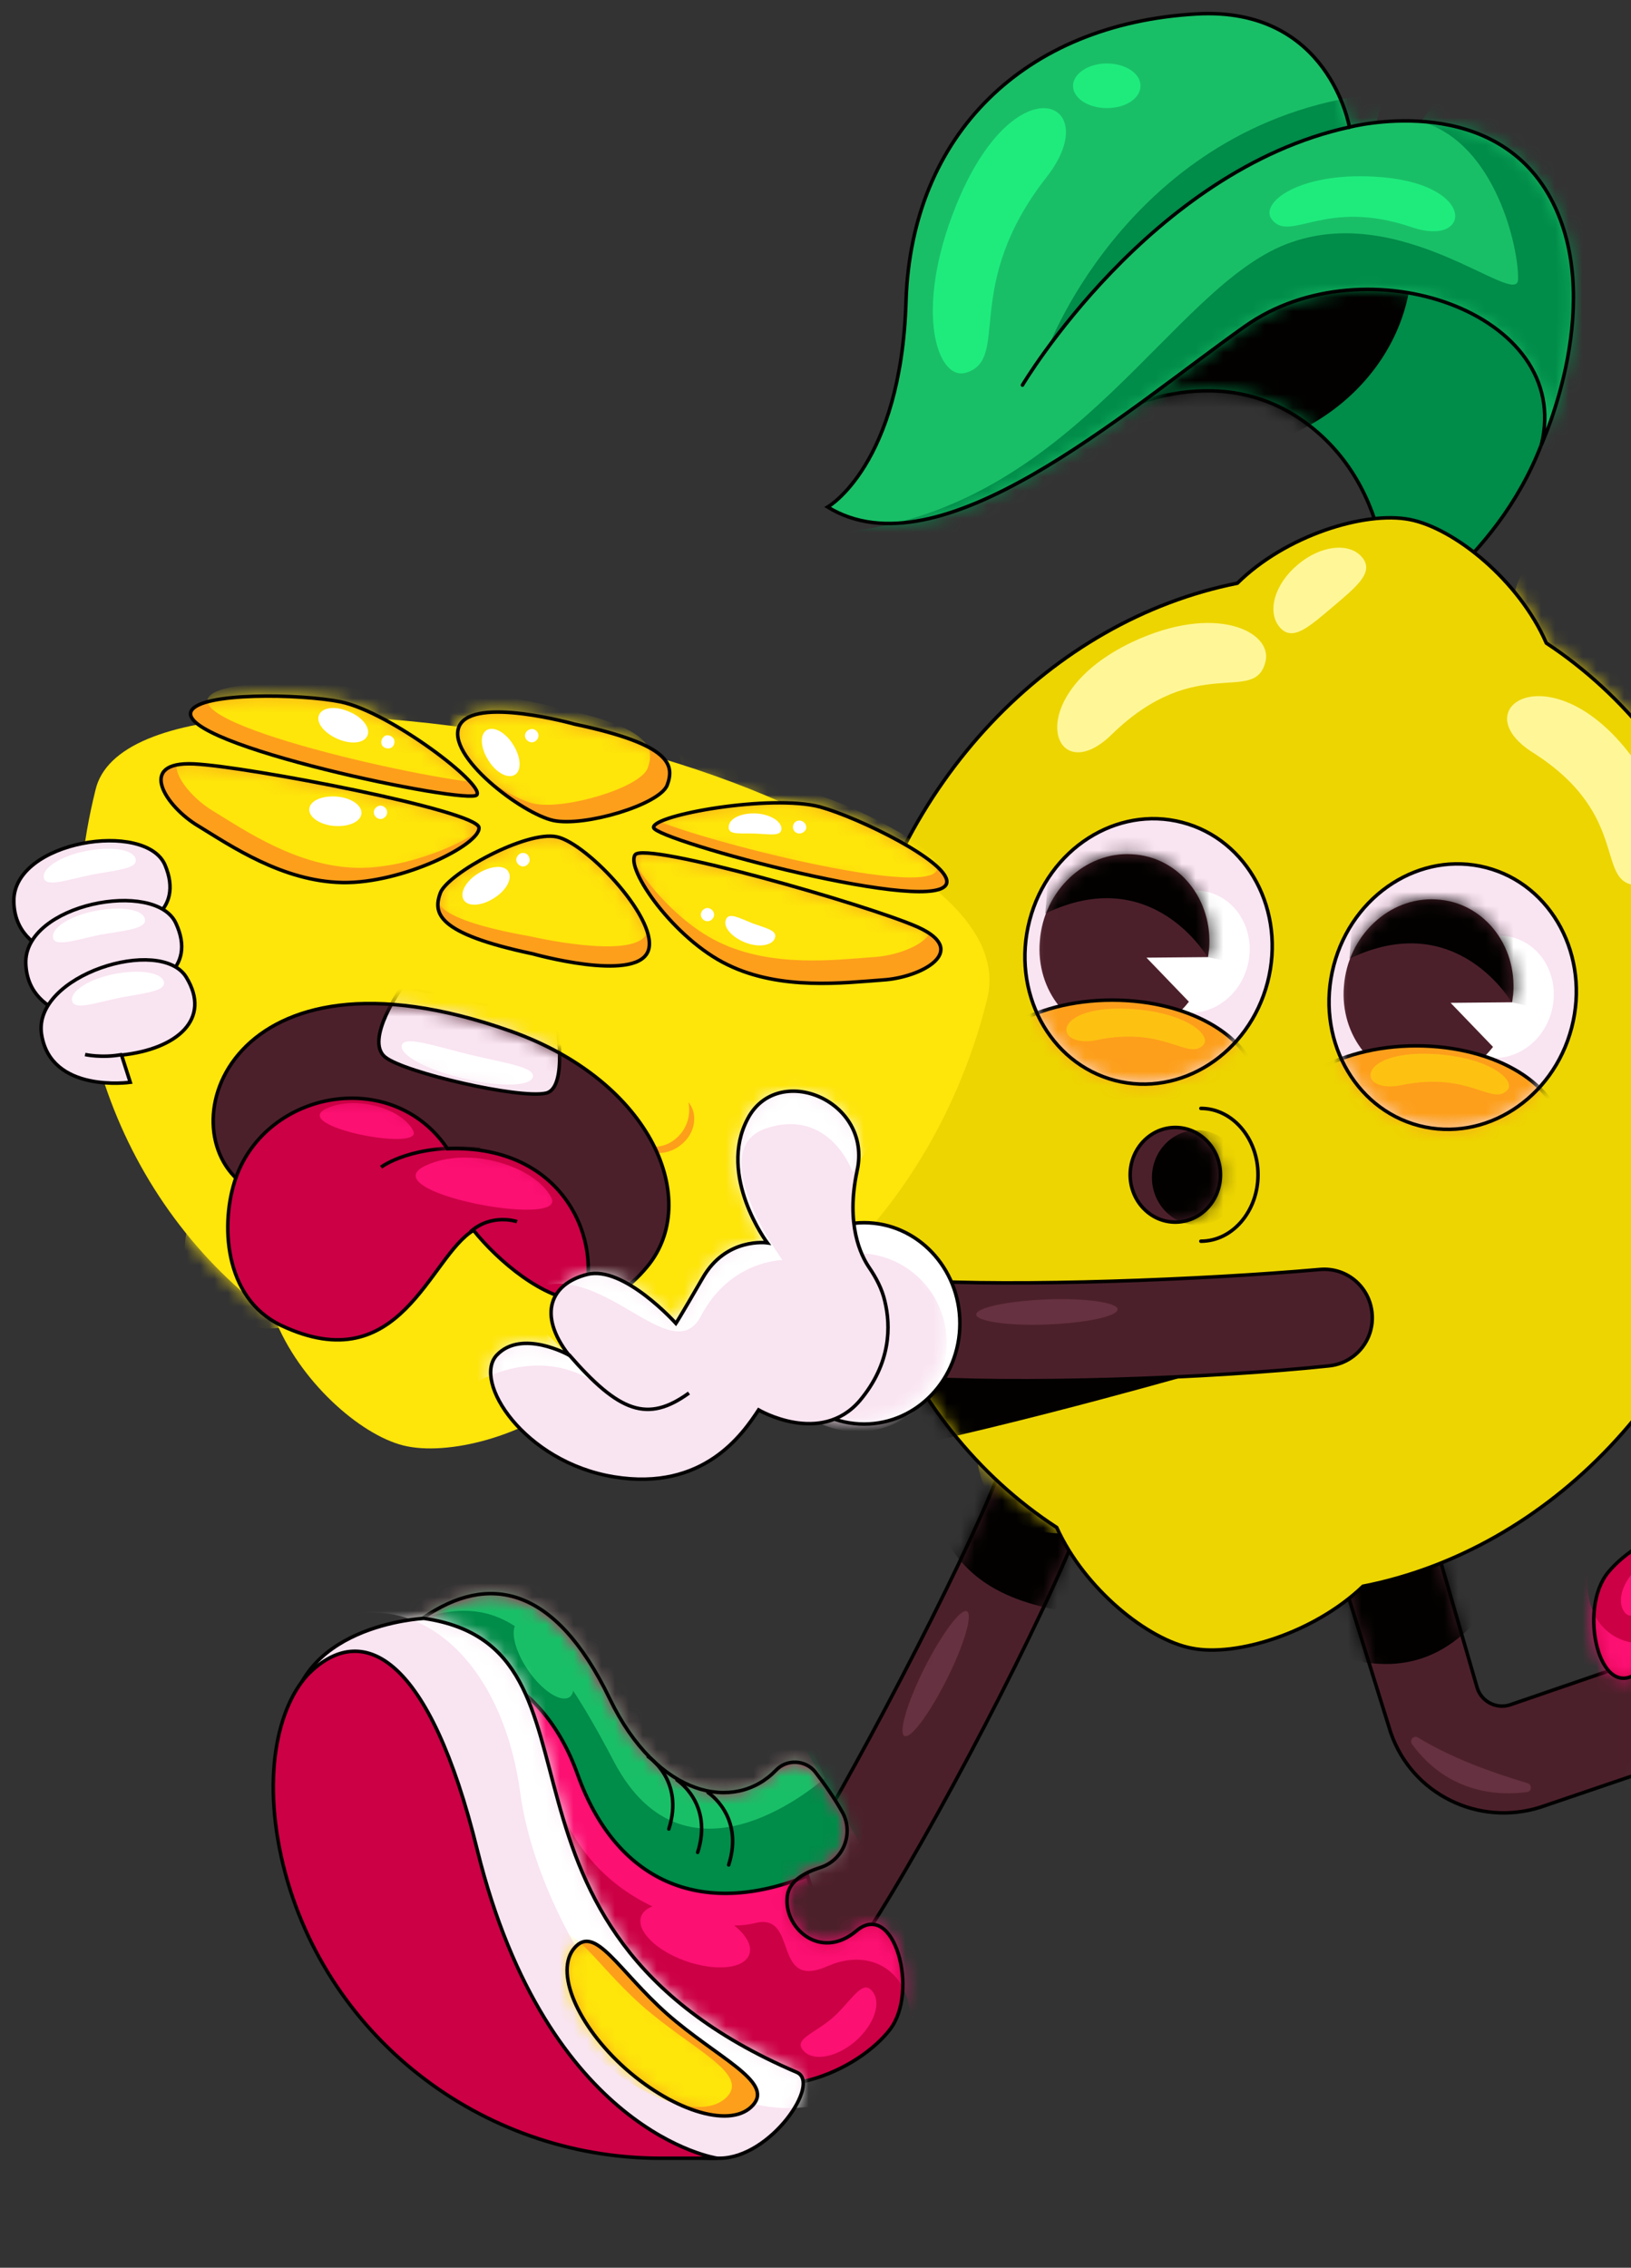 <?xml version="1.0" encoding="UTF-8"?> <svg xmlns="http://www.w3.org/2000/svg" width="118" height="164" viewBox="0 0 118 164" fill="none"><rect x="0" y="0" width="118" height="164" fill="#333333" stroke="none"/> <path d="M80.112 30.134C80.112 30.134 87.945 25.529 94.714 30.764C101.484 35.998 100.343 45.169 100.343 45.169C100.343 45.169 108.214 40.8 111.521 32.141C114.866 23.482 107.781 18.011 107.781 18.011L85.425 17.421L80.112 30.134Z" fill="#008C49"></path> <mask id="mask0_249_1167" style="mask-type:luminance" maskUnits="userSpaceOnUse" x="80" y="17" width="33" height="29"> <path d="M80.112 30.134C80.112 30.134 87.945 25.529 94.714 30.764C101.484 35.998 100.343 45.169 100.343 45.169C100.343 45.169 108.214 40.8 111.521 32.141C114.866 23.482 107.781 18.011 107.781 18.011L85.425 17.421L80.112 30.134Z" fill="white"></path> </mask> <g mask="url(#mask0_249_1167)"> <path d="M86.566 32.85C95.174 32.85 102.153 26.523 102.153 18.72C102.153 10.916 95.174 4.59 86.566 4.59C77.958 4.59 70.98 10.916 70.98 18.72C70.98 26.523 77.958 32.85 86.566 32.85Z" fill="#020100"></path> </g> <path d="M80.112 30.134C80.112 30.134 87.945 25.529 94.714 30.764C101.484 35.998 100.343 45.169 100.343 45.169C100.343 45.169 108.214 40.8 111.521 32.141C114.866 23.482 107.781 18.011 107.781 18.011L85.425 17.421L80.112 30.134Z" stroke="#020100" stroke-width="0.255" stroke-miterlimit="10" stroke-linecap="round"></path> <path d="M59.881 36.668C67.95 41.627 81.175 29.898 90.07 23.6C98.807 17.421 113.843 22.656 111.52 32.141C111.52 32.141 116.401 21.554 111.993 13.997C107.624 6.558 97.627 9.195 97.627 9.195C97.627 9.195 96.17 0.457 86.567 1.008C74.09 1.717 65.943 9.746 65.549 21.75C65.195 33.637 59.881 36.668 59.881 36.668Z" fill="#19BF67"></path> <mask id="mask1_249_1167" style="mask-type:luminance" maskUnits="userSpaceOnUse" x="59" y="0" width="55" height="38"> <path d="M59.881 36.668C67.95 41.627 81.175 29.898 90.07 23.6C98.807 17.421 113.843 22.656 111.52 32.141C111.52 32.141 116.401 21.554 111.993 13.997C107.624 6.558 97.627 9.195 97.627 9.195C97.627 9.195 96.17 0.457 86.567 1.008C74.09 1.717 65.943 9.746 65.549 21.75C65.195 33.637 59.881 36.668 59.881 36.668Z" fill="white"></path> </mask> <g mask="url(#mask1_249_1167)"> <path d="M102.822 8.801C108.253 10.336 109.906 18.09 109.828 20.216C109.749 22.341 101.365 14.43 93.061 17.657C84.756 20.885 78.025 36.077 62.046 38.36C46.066 40.643 52.048 47.57 52.048 47.57L123.839 46.822L120.887 2.78L104.829 5.928L102.822 8.801Z" fill="#008C49"></path> </g> <mask id="mask2_249_1167" style="mask-type:luminance" maskUnits="userSpaceOnUse" x="59" y="0" width="55" height="38"> <path d="M59.881 36.668C67.95 41.627 81.175 29.898 90.07 23.6C98.807 17.421 113.843 22.656 111.52 32.141C111.52 32.141 116.401 21.554 111.993 13.997C107.624 6.558 97.627 9.195 97.627 9.195C97.627 9.195 96.17 0.457 86.567 1.008C74.09 1.717 65.943 9.746 65.549 21.75C65.195 33.637 59.881 36.668 59.881 36.668Z" fill="white"></path> </mask> <g mask="url(#mask2_249_1167)"> <path d="M75.821 25.175C75.821 25.175 82.04 8.408 100.185 6.715L99.555 8.88C99.555 8.88 87.747 9.077 75.821 25.175Z" fill="#008C49"></path> </g> <path d="M59.881 36.668C67.95 41.627 81.175 29.898 90.07 23.6C98.807 17.421 113.843 22.656 111.52 32.141C111.52 32.141 116.401 21.554 111.993 13.997C107.624 6.558 97.627 9.195 97.627 9.195C97.627 9.195 96.17 0.457 86.567 1.008C74.09 1.717 65.943 9.746 65.549 21.75C65.195 33.637 59.881 36.668 59.881 36.668Z" stroke="#020100" stroke-width="0.255" stroke-miterlimit="10" stroke-linecap="round"></path> <path d="M97.627 9.195C83.182 12.344 73.972 27.851 73.972 27.851" stroke="#020100" stroke-width="0.255" stroke-miterlimit="10" stroke-linecap="round"></path> <path d="M69.17 14.863C66.061 22.538 67.832 27.615 69.918 26.946C73.146 25.923 69.525 20.688 75.743 12.777C79.994 7.306 73.421 4.354 69.17 14.863Z" fill="#1FEB7D"></path> <path d="M99.437 12.777C93.966 12.462 91.132 14.666 91.998 15.847C93.336 17.618 95.816 14.272 102.153 16.437C106.522 17.933 106.915 13.17 99.437 12.777Z" fill="#1FEB7D"></path> <path d="M77.633 6.204C77.633 7.109 78.735 7.817 80.073 7.817C81.45 7.817 82.513 7.109 82.513 6.204C82.513 5.298 81.411 4.59 80.073 4.59C78.735 4.59 77.633 5.338 77.633 6.204Z" fill="#1FEB7D"></path> <path d="M122.069 118.889L109.238 123.297C108.254 123.612 107.191 123.061 106.876 122.077L103.649 110.938L96.879 113.3L100.618 125.304C102.153 129.752 106.955 132.113 111.442 130.696L124.863 126.131C125.021 123.258 124.233 120.778 122.069 118.889Z" fill="#4C202B"></path> <mask id="mask3_249_1167" style="mask-type:luminance" maskUnits="userSpaceOnUse" x="96" y="110" width="29" height="22"> <path d="M122.069 118.889L109.238 123.297C108.254 123.612 107.191 123.061 106.876 122.077L103.649 110.938L96.879 113.3L100.618 125.304C102.153 129.752 106.955 132.113 111.442 130.696L124.863 126.131C125.021 123.258 124.233 120.778 122.069 118.889Z" fill="white"></path> </mask> <g mask="url(#mask3_249_1167)"> <path d="M109.474 112.946C106.482 119.558 102.035 121.408 96.957 119.794L89.912 106.451L102.428 99.603L109.474 112.946Z" fill="#020100"></path> </g> <path d="M122.069 118.889L109.238 123.297C108.254 123.612 107.191 123.061 106.876 122.077L103.649 110.938L96.879 113.3L100.618 125.304C102.153 129.752 106.955 132.113 111.442 130.696L124.863 126.131C125.021 123.258 124.233 120.778 122.069 118.889Z" stroke="#020100" stroke-width="0.255" stroke-miterlimit="10"></path> <path d="M110.497 129.594C108.569 129.87 104.83 129.791 102.153 126.131C101.956 125.855 102.271 125.462 102.586 125.659C105.066 127.154 107.781 128.138 110.537 128.965C110.851 129.083 110.812 129.555 110.497 129.594Z" fill="#663140"></path> <path d="M78.341 109.679C75.704 116.763 67.281 132.861 62.597 139.985C61.653 141.441 59.724 141.953 58.189 141.127C58.15 141.127 58.11 141.087 58.11 141.087C56.339 140.182 55.749 137.938 56.812 136.285C61.298 129.24 69.564 113.457 72.28 106.53L78.341 109.679Z" fill="#4C202B"></path> <mask id="mask4_249_1167" style="mask-type:luminance" maskUnits="userSpaceOnUse" x="56" y="106" width="23" height="36"> <path d="M78.341 109.679C75.704 116.763 67.281 132.861 62.597 139.985C61.653 141.441 59.724 141.953 58.189 141.127C58.15 141.127 58.11 141.087 58.11 141.087C56.339 140.182 55.749 137.938 56.812 136.285C61.298 129.24 69.564 113.457 72.28 106.53L78.341 109.679Z" fill="white"></path> </mask> <g mask="url(#mask4_249_1167)"> <path d="M69.957 116.527C70.39 116.763 69.76 118.928 68.501 121.447C67.241 123.927 65.903 125.776 65.431 125.54C64.998 125.304 65.628 123.139 66.887 120.62C68.147 118.141 69.524 116.291 69.957 116.527Z" fill="#663140"></path> </g> <mask id="mask5_249_1167" style="mask-type:luminance" maskUnits="userSpaceOnUse" x="56" y="106" width="23" height="36"> <path d="M78.341 109.679C75.704 116.763 67.281 132.861 62.597 139.985C61.653 141.441 59.724 141.953 58.189 141.127C58.15 141.127 58.11 141.087 58.11 141.087C56.339 140.182 55.749 137.938 56.812 136.285C61.298 129.24 69.564 113.457 72.28 106.53L78.341 109.679Z" fill="white"></path> </mask> <g mask="url(#mask5_249_1167)"> <path d="M77.829 116.645C72.87 115.976 68.973 114.165 67.596 109.167L78.813 91.573L89.046 99.052L77.829 116.645Z" fill="#020100"></path> </g> <path d="M78.341 109.679C75.704 116.763 67.281 132.861 62.597 139.985C61.653 141.441 59.724 141.953 58.189 141.127C58.15 141.127 58.11 141.087 58.11 141.087C56.339 140.182 55.749 137.938 56.812 136.285C61.298 129.24 69.564 113.457 72.28 106.53L78.341 109.679Z" stroke="#020100" stroke-width="0.255" stroke-miterlimit="10"></path> <path d="M61.968 139.631C64.683 137.348 66.533 144.039 64.369 146.794C62.204 149.589 55.788 153.013 49.885 148.88C43.981 144.747 36.502 135.144 35.44 131.405C30.284 128.689 25.875 120.227 30.677 116.96C35.243 113.851 40.084 114.52 44.099 122.824C47.562 130.027 53.191 131.09 56.143 128.02C56.93 127.193 58.268 127.272 58.977 128.138C59.646 129.004 60.393 130.066 60.984 131.129C61.771 132.664 60.984 134.553 59.331 135.065C58.229 135.419 57.127 136.01 56.969 137.072C56.615 139.355 59.331 141.874 61.968 139.631Z" fill="#CC0045"></path> <mask id="mask6_249_1167" style="mask-type:luminance" maskUnits="userSpaceOnUse" x="28" y="115" width="38" height="36"> <path d="M61.968 139.631C64.683 137.348 66.533 144.039 64.369 146.794C62.204 149.589 55.788 153.013 49.885 148.88C43.981 144.747 36.502 135.144 35.44 131.405C30.284 128.689 25.875 120.227 30.677 116.96C35.243 113.851 40.084 114.52 44.099 122.824C47.562 130.027 53.191 131.09 56.143 128.02C56.93 127.193 58.268 127.272 58.977 128.138C59.646 129.004 60.393 130.066 60.984 131.129C61.771 132.664 60.984 134.553 59.331 135.065C58.229 135.419 57.127 136.01 56.969 137.072C56.615 139.355 59.331 141.874 61.968 139.631Z" fill="white"></path> </mask> <g mask="url(#mask6_249_1167)"> <path d="M64.959 149.667C67.556 144.078 64.014 140.379 59.881 142.189C55.788 144 57.835 138.253 54.607 139.08C51.38 139.906 42.248 138.017 40.044 129.122C37.84 120.227 28.433 123.376 28.433 123.376L26.741 113.693L46.184 105.664L69.288 145.495L64.959 149.667Z" fill="#FC1072"></path> </g> <mask id="mask7_249_1167" style="mask-type:luminance" maskUnits="userSpaceOnUse" x="28" y="115" width="38" height="36"> <path d="M61.968 139.631C64.683 137.348 66.533 144.039 64.369 146.794C62.204 149.589 55.788 153.013 49.885 148.88C43.981 144.747 36.502 135.144 35.44 131.405C30.284 128.689 25.875 120.227 30.677 116.96C35.243 113.851 40.084 114.52 44.099 122.824C47.562 130.027 53.191 131.09 56.143 128.02C56.93 127.193 58.268 127.272 58.977 128.138C59.646 129.004 60.393 130.066 60.984 131.129C61.771 132.664 60.984 134.553 59.331 135.065C58.229 135.419 57.127 136.01 56.969 137.072C56.615 139.355 59.331 141.874 61.968 139.631Z" fill="white"></path> </mask> <g mask="url(#mask7_249_1167)"> <path d="M58.426 135.655C50.633 138.804 44.532 136.01 41.777 128.295C39.022 120.581 32.094 118.337 27.411 121.88C22.727 125.422 19.578 114.559 19.578 114.559L42.918 104.326L64.802 133.058L58.859 137.072L58.426 135.655Z" fill="#008C49"></path> <mask id="mask8_249_1167" style="mask-type:luminance" maskUnits="userSpaceOnUse" x="19" y="104" width="46" height="34"> <path d="M58.426 135.655C50.633 138.804 44.532 136.01 41.777 128.295C39.022 120.581 32.094 118.337 27.411 121.88C22.727 125.422 19.578 114.559 19.578 114.559L42.918 104.326L64.802 133.058L58.859 137.072L58.426 135.655Z" fill="white"></path> </mask> <g mask="url(#mask8_249_1167)"> <path d="M59.685 128.571C59.685 128.571 49.766 137.584 44.413 127.39C38.667 116.409 35.321 114.519 27.528 118.219C19.735 121.919 18.043 117.904 18.043 117.904L48.27 103.223L59.685 128.571Z" fill="#19BF67"></path> </g> <mask id="mask9_249_1167" style="mask-type:luminance" maskUnits="userSpaceOnUse" x="19" y="104" width="46" height="34"> <path d="M58.426 135.655C50.633 138.804 44.532 136.01 41.777 128.295C39.022 120.581 32.094 118.337 27.411 121.88C22.727 125.422 19.578 114.559 19.578 114.559L42.918 104.326L64.802 133.058L58.859 137.072L58.426 135.655Z" fill="white"></path> </mask> <g mask="url(#mask9_249_1167)"> <path d="M37.487 117.275C36.857 117.708 37.172 119.282 38.195 120.778C39.218 122.273 40.557 123.139 41.186 122.746C41.816 122.313 41.501 120.738 40.478 119.243C39.455 117.708 38.116 116.842 37.487 117.275Z" fill="#19BF67"></path> </g> <path d="M58.426 135.655C50.633 138.804 44.532 136.01 41.777 128.295C39.022 120.581 32.094 118.337 27.411 121.88C22.727 125.422 19.578 114.559 19.578 114.559L42.918 104.326L64.802 133.058L58.859 137.072L58.426 135.655Z" stroke="#020100" stroke-width="0.255" stroke-miterlimit="10" stroke-linecap="round"></path> </g> <path d="M61.968 139.631C64.683 137.348 66.533 144.039 64.369 146.794C62.204 149.589 55.788 153.013 49.885 148.88C43.981 144.747 36.502 135.144 35.44 131.405C30.284 128.689 25.875 120.227 30.677 116.96C35.243 113.851 40.084 114.52 44.099 122.824C47.562 130.027 53.191 131.09 56.143 128.02C56.93 127.193 58.268 127.272 58.977 128.138C59.646 129.004 60.393 130.066 60.984 131.129C61.771 132.664 60.984 134.553 59.331 135.065C58.229 135.419 57.127 136.01 56.969 137.072C56.615 139.355 59.331 141.874 61.968 139.631Z" stroke="#020100" stroke-width="0.255" stroke-miterlimit="10"></path> <path d="M52.089 156.083C55.789 156.043 59.449 150.612 57.638 149.864C33.039 139.355 45.24 119.203 30.677 117.039C30.677 117.039 20.956 117.472 20.956 125.265C20.995 137.978 34.85 156.24 52.089 156.083Z" fill="#F9E4F1"></path> <mask id="mask10_249_1167" style="mask-type:luminance" maskUnits="userSpaceOnUse" x="20" y="117" width="39" height="40"> <path d="M52.089 156.083C55.789 156.043 59.449 150.612 57.638 149.864C33.039 139.355 45.24 119.203 30.677 117.039C30.677 117.039 20.956 117.472 20.956 125.265C20.995 137.978 34.85 156.24 52.089 156.083Z" fill="white"></path> </mask> <g mask="url(#mask10_249_1167)"> <path d="M24.655 117.039C30.204 115.149 36.305 119.912 37.643 129.673C38.981 139.434 47.955 153.249 57.913 152.422C67.871 151.596 72.909 142.937 72.909 142.937L60.039 118.18L27.016 109.993L24.655 117.354" fill="white"></path> </g> <path d="M52.089 156.083C55.789 156.043 59.449 150.612 57.638 149.864C33.039 139.355 45.24 119.203 30.677 117.039C30.677 117.039 20.956 117.472 20.956 125.265C20.995 137.978 34.85 156.24 52.089 156.083Z" stroke="#020100" stroke-width="0.255" stroke-miterlimit="10"></path> <path d="M46.381 138.608C46.027 139.631 47.483 141.087 49.648 141.835C51.813 142.583 53.86 142.386 54.214 141.323C54.568 140.3 53.112 138.844 50.947 138.096C48.782 137.348 46.736 137.584 46.381 138.608Z" fill="#FC1072"></path> <path d="M63.07 143.96C62.362 143.134 61.574 144.748 60.236 145.928C58.859 147.109 57.402 147.463 58.111 148.29C58.819 149.116 60.512 148.802 61.889 147.621C63.267 146.401 63.818 144.787 63.07 143.96Z" fill="#FC1072"></path> <path d="M54.49 152.226C55.986 150.533 51.853 148.801 48.271 145.653C44.729 142.504 43.076 139.158 41.58 140.851C40.084 142.543 41.737 146.479 45.28 149.628C48.861 152.777 52.994 153.958 54.49 152.226Z" fill="#FD9F1B"></path> <mask id="mask11_249_1167" style="mask-type:luminance" maskUnits="userSpaceOnUse" x="41" y="140" width="14" height="14"> <path d="M54.49 152.226C55.986 150.533 51.853 148.801 48.271 145.653C44.729 142.504 43.076 139.158 41.58 140.851C40.084 142.543 41.737 146.479 45.28 149.628C48.861 152.777 52.994 153.958 54.49 152.226Z" fill="white"></path> </mask> <g mask="url(#mask11_249_1167)"> <path d="M52.639 151.596C54.135 149.903 50.002 148.172 46.421 145.023C42.879 141.874 41.225 138.529 39.73 140.221C38.234 141.913 39.887 145.849 43.429 148.998C47.011 152.147 51.105 153.288 52.639 151.596Z" fill="#FEE50A"></path> </g> <path d="M54.49 152.226C55.986 150.533 51.853 148.801 48.271 145.653C44.729 142.504 43.076 139.158 41.58 140.851C40.084 142.543 41.737 146.479 45.28 149.628C48.861 152.777 52.994 153.958 54.49 152.226Z" stroke="#020100" stroke-width="0.255" stroke-miterlimit="10" stroke-linecap="round"></path> <path d="M51.222 129.633C51.222 129.633 53.859 131.326 52.718 134.868" stroke="#020100" stroke-width="0.255" stroke-miterlimit="10" stroke-linecap="round"></path> <path d="M48.979 128.728C48.979 128.728 51.616 130.421 50.475 133.963" stroke="#020100" stroke-width="0.255" stroke-miterlimit="10" stroke-linecap="round"></path> <path d="M46.894 127.036C46.894 127.036 49.531 128.728 48.389 132.271" stroke="#020100" stroke-width="0.255" stroke-miterlimit="10" stroke-linecap="round"></path> <path d="M51.892 156.083C51.892 156.083 39.612 154.312 34.534 133.806C31.071 119.715 26.308 117.393 22.569 120.817C20.523 122.667 18.83 127.43 20.365 134.357C23.238 147.109 34.731 156.083 47.798 156.083H51.892Z" fill="#CC0045"></path> <path d="M51.892 156.083C51.892 156.083 39.612 154.312 34.534 133.806C31.071 119.715 26.308 117.393 22.569 120.817C20.523 122.667 18.83 127.43 20.365 134.357C23.238 147.109 34.731 156.083 47.798 156.083H51.892V156.083Z" stroke="#020100" stroke-width="0.255" stroke-miterlimit="10"></path> <path d="M126.555 84.725C129.586 69.06 123.288 54.025 111.874 46.507C109.906 41.981 105.223 38.202 101.995 37.573C98.768 36.943 93.021 38.714 89.518 42.178C76.097 44.854 64.683 56.504 61.652 72.169C58.622 87.874 64.958 102.987 76.451 110.466C78.459 114.913 83.064 118.613 86.252 119.203C89.44 119.833 95.068 118.101 98.61 114.716C112.032 112.079 123.525 100.429 126.555 84.725Z" fill="#EDD501"></path> <mask id="mask12_249_1167" style="mask-type:luminance" maskUnits="userSpaceOnUse" x="60" y="37" width="68" height="83"> <path d="M126.555 84.725C129.586 69.06 123.288 54.025 111.874 46.507C109.906 41.981 105.223 38.202 101.995 37.573C98.768 36.943 93.021 38.714 89.518 42.178C76.097 44.854 64.683 56.504 61.652 72.169C58.622 87.874 64.958 102.987 76.451 110.466C78.459 114.913 83.064 118.613 86.252 119.203C89.44 119.833 95.068 118.101 98.61 114.716C112.032 112.079 123.525 100.429 126.555 84.725Z" fill="white"></path> </mask> <g mask="url(#mask12_249_1167)"> <path d="M121.753 41.823C120.651 38.714 117.07 37.14 113.764 38.321C110.457 39.501 108.647 42.965 109.749 46.074C110.142 47.255 110.93 48.2 111.874 48.869C111.717 48.908 111.559 48.947 111.402 49.026C108.096 50.207 106.285 53.67 107.387 56.78C107.82 58.039 108.686 59.023 109.749 59.692C109.355 59.771 108.922 59.85 108.529 60.007C105.223 61.188 103.412 64.652 104.514 67.761C104.986 69.139 105.97 70.201 107.191 70.87C103.924 72.051 102.153 75.515 103.215 78.585C103.491 79.372 103.924 80.08 104.514 80.631C103.57 80.553 102.586 80.631 101.602 80.986C98.295 82.166 96.485 85.63 97.587 88.739C97.626 88.858 97.666 88.976 97.705 89.054C96.997 89.054 96.288 89.172 95.54 89.448C92.667 90.471 90.935 93.148 91.211 95.863C89.794 95.234 88.062 95.155 86.448 95.745C83.969 96.611 82.316 98.815 82.119 101.138C80.544 99.17 77.711 98.343 75.034 99.248C71.728 100.429 69.918 103.893 71.02 107.002C72.122 110.111 75.703 111.686 79.01 110.505C80.544 109.954 81.765 108.931 82.513 107.671C82.552 108.183 82.63 108.694 82.827 109.167C83.929 112.276 87.511 113.85 90.817 112.67C92.47 112.079 93.73 110.977 94.438 109.6C95.855 110.19 97.587 110.308 99.201 109.718C102.507 108.537 104.317 105.073 103.215 101.964C103.019 101.413 102.743 100.901 102.389 100.429C103.924 101.295 105.892 101.492 107.742 100.862C111.048 99.681 112.858 96.218 111.756 93.108C111.638 92.754 111.481 92.439 111.284 92.124C112.229 92.203 113.213 92.124 114.157 91.77C117.345 90.629 119.156 87.401 118.29 84.371C120.927 82.914 122.226 79.884 121.242 77.129C121.124 76.814 121.006 76.538 120.848 76.263C123.17 74.728 124.272 71.894 123.367 69.296C122.934 68.076 122.147 67.092 121.124 66.423C123.839 65.006 125.217 61.897 124.233 59.063C123.525 57.016 123.918 54.733 121.793 54.379C121.95 53.474 119.667 53.434 119.313 52.529C118.92 51.348 117.503 49.656 117.66 49.617C121.045 48.396 122.855 44.933 121.753 41.823Z" fill="#EDD501"></path> </g> <mask id="mask13_249_1167" style="mask-type:luminance" maskUnits="userSpaceOnUse" x="60" y="37" width="68" height="83"> <path d="M126.555 84.725C129.586 69.06 123.288 54.025 111.874 46.507C109.906 41.981 105.223 38.202 101.995 37.573C98.768 36.943 93.021 38.714 89.518 42.178C76.097 44.854 64.683 56.504 61.652 72.169C58.622 87.874 64.958 102.987 76.451 110.466C78.459 114.913 83.064 118.613 86.252 119.203C89.44 119.833 95.068 118.101 98.61 114.716C112.032 112.079 123.525 100.429 126.555 84.725Z" fill="white"></path> </mask> <g mask="url(#mask13_249_1167)"> <path d="M85.661 99.563C85.661 99.563 68.107 104.562 59.409 105.782C50.75 107.002 57.48 97.989 57.48 97.989L85.661 99.563Z" fill="#020100"></path> </g> <mask id="mask14_249_1167" style="mask-type:luminance" maskUnits="userSpaceOnUse" x="60" y="37" width="68" height="83"> <path d="M126.555 84.725C129.586 69.06 123.288 54.025 111.874 46.507C109.906 41.981 105.223 38.202 101.995 37.573C98.768 36.943 93.021 38.714 89.518 42.178C76.097 44.854 64.683 56.504 61.652 72.169C58.622 87.874 64.958 102.987 76.451 110.466C78.459 114.913 83.064 118.613 86.252 119.203C89.44 119.833 95.068 118.101 98.61 114.716C112.032 112.079 123.525 100.429 126.555 84.725Z" fill="white"></path> </mask> <g mask="url(#mask14_249_1167)"> <path d="M117.739 54.3C121.872 59.496 120.809 63.983 118.605 64.022C115.26 64.061 118.172 59.023 110.891 54.418C105.853 51.23 112.071 47.176 117.739 54.3Z" fill="#FFF797"></path> </g> <path d="M126.555 84.725C129.586 69.06 123.288 54.025 111.874 46.507C109.906 41.981 105.223 38.202 101.995 37.573C98.768 36.943 93.021 38.714 89.518 42.178C76.097 44.854 64.683 56.504 61.652 72.169C58.622 87.874 64.958 102.987 76.451 110.466C78.459 114.913 83.064 118.613 86.252 119.203C89.44 119.833 95.068 118.101 98.61 114.716C112.032 112.079 123.525 100.429 126.555 84.725Z" stroke="#020100" stroke-width="0.255" stroke-miterlimit="10" stroke-linecap="round"></path> <path d="M81.922 46.429C87.944 43.595 92.038 45.681 91.565 47.806C90.817 51.073 86.606 47.098 80.427 53.12C76.176 57.292 73.696 50.325 81.922 46.429Z" fill="#FFF797"></path> <path d="M92.589 45.366C93.534 46.468 94.793 45.248 96.446 43.87C98.099 42.453 99.477 41.391 98.532 40.288C97.588 39.186 95.502 39.462 93.888 40.839C92.196 42.256 91.644 44.264 92.589 45.366Z" fill="#FFF797"></path> <path d="M102.547 98.147C103.334 98.973 104.712 98.895 105.656 97.95C106.601 97.045 106.719 95.667 105.971 94.841C105.971 94.841 106.443 96.376 105.263 97.517C104.043 98.698 102.547 98.147 102.547 98.147Z" fill="#EDD501"></path> <path d="M93.455 103.932C94.675 105.231 96.879 105.074 98.375 103.657C99.87 102.201 100.067 100.036 98.847 98.737C98.847 98.737 99.595 101.138 97.706 102.988C95.856 104.759 93.455 103.932 93.455 103.932Z" fill="#EDD501"></path> <path d="M84.992 109.325C86.213 110.623 88.417 110.466 89.912 109.049C91.408 107.593 91.605 105.428 90.385 104.129C90.385 104.129 91.132 106.53 89.243 108.38C87.354 110.19 84.992 109.325 84.992 109.325Z" fill="#EDD501"></path> <path d="M108.135 88.228C108.923 89.055 110.3 88.976 111.245 88.031C112.189 87.126 112.308 85.749 111.56 84.922C111.56 84.922 112.032 86.457 110.851 87.598C109.631 88.779 108.135 88.228 108.135 88.228Z" fill="#EDD501"></path> <path d="M112.347 80.907C113.961 81.655 115.968 80.711 116.834 78.821C117.7 76.932 117.07 74.807 115.457 74.059C115.457 74.059 117.071 76.027 115.968 78.428C114.906 80.829 112.347 80.907 112.347 80.907Z" fill="#EDD501"></path> <path d="M111.048 100.075C111.836 100.901 113.213 100.823 114.158 99.878C115.102 98.973 115.22 97.595 114.473 96.769C114.473 96.769 114.945 98.304 113.764 99.445C112.544 100.626 111.048 100.075 111.048 100.075Z" fill="#EDD501"></path> <path d="M91.605 114.874C92.392 115.7 93.77 115.622 94.715 114.677C95.659 113.772 95.777 112.394 95.029 111.568C95.029 111.568 95.502 113.103 94.321 114.244C93.101 115.425 91.605 114.874 91.605 114.874Z" fill="#EDD501"></path> <path d="M116.756 92.085C117.543 92.912 118.921 92.833 119.865 91.888C120.81 90.983 120.928 89.606 120.18 88.779C120.18 88.779 120.653 90.314 119.472 91.455C118.291 92.636 116.756 92.085 116.756 92.085Z" fill="#EDD501"></path> <path d="M104.555 106.766C105.814 108.065 108.058 107.947 109.593 106.49C111.128 105.034 111.324 102.791 110.065 101.453C110.065 101.453 110.852 103.893 108.924 105.782C106.956 107.671 104.555 106.766 104.555 106.766Z" fill="#EDD501"></path> <path d="M91.704 71.053C93.049 65.9 90.286 60.716 85.532 59.475C80.779 58.234 75.835 61.406 74.49 66.559C73.144 71.712 75.907 76.895 80.661 78.136C85.414 79.377 90.358 76.206 91.704 71.053Z" fill="#F9E4F1"></path> <mask id="mask15_249_1167" style="mask-type:luminance" maskUnits="userSpaceOnUse" x="76" y="62" width="19" height="19"> <path d="M89.821 64.147C85.174 61.543 79.461 62.907 77.059 67.193C74.658 71.479 76.478 77.064 81.124 79.668C85.77 82.271 91.484 80.907 93.885 76.621C96.287 72.335 94.467 66.75 89.821 64.147Z" fill="white"></path> </mask> <g mask="url(#mask15_249_1167)"> <path d="M90.257 69.855C90.878 67.478 89.608 65.089 87.42 64.518C85.233 63.947 82.956 65.41 82.336 67.787C81.715 70.164 82.986 72.554 85.173 73.125C87.361 73.696 89.637 72.232 90.257 69.855Z" fill="white"></path> </g> <mask id="mask16_249_1167" style="mask-type:luminance" maskUnits="userSpaceOnUse" x="74" y="59" width="19" height="20"> <path d="M91.704 71.053C93.049 65.9 90.286 60.716 85.532 59.475C80.779 58.234 75.835 61.406 74.49 66.559C73.144 71.712 75.907 76.895 80.661 78.136C85.414 79.377 90.358 76.206 91.704 71.053Z" fill="white"></path> </mask> <g mask="url(#mask16_249_1167)"> <path d="M82.945 69.257L87.393 69.218C87.432 69.06 87.432 68.863 87.471 68.666C87.786 65.046 85.267 61.936 81.882 61.779C78.498 61.582 75.506 64.416 75.231 68.037C74.916 71.658 77.435 74.767 80.82 74.925C82.866 75.043 84.756 74.059 86.015 72.445L82.945 69.257Z" fill="#4C202B"></path> <mask id="mask17_249_1167" style="mask-type:luminance" maskUnits="userSpaceOnUse" x="75" y="61" width="13" height="14"> <path d="M82.945 69.257L87.393 69.218C87.432 69.06 87.432 68.863 87.471 68.666C87.786 65.046 85.267 61.936 81.882 61.779C78.498 61.582 75.506 64.416 75.231 68.037C74.916 71.658 77.435 74.767 80.82 74.925C82.866 75.043 84.756 74.059 86.015 72.445L82.945 69.257Z" fill="white"></path> </mask> <g mask="url(#mask17_249_1167)"> <path d="M87.353 69.218C87.353 69.218 83.378 62.33 75.624 66.069L76.097 60.205L89.439 60.913L88.652 69.493L87.353 69.218Z" fill="#020100"></path> </g> </g> <mask id="mask18_249_1167" style="mask-type:luminance" maskUnits="userSpaceOnUse" x="74" y="59" width="19" height="20"> <path d="M91.704 71.053C93.049 65.9 90.286 60.716 85.532 59.475C80.779 58.234 75.835 61.406 74.49 66.559C73.144 71.712 75.907 76.895 80.661 78.136C85.414 79.377 90.358 76.206 91.704 71.053Z" fill="white"></path> </mask> <g mask="url(#mask18_249_1167)"> <path d="M80.466 85.315C86.27 85.315 90.975 82.408 90.975 78.821C90.975 75.234 86.27 72.327 80.466 72.327C74.662 72.327 69.957 75.234 69.957 78.821C69.957 82.408 74.662 85.315 80.466 85.315Z" fill="#FD9F1B" stroke="#020100" stroke-width="0.255" stroke-miterlimit="10" stroke-linecap="round"></path> </g> <mask id="mask19_249_1167" style="mask-type:luminance" maskUnits="userSpaceOnUse" x="74" y="59" width="19" height="20"> <path d="M91.704 71.053C93.049 65.9 90.286 60.716 85.532 59.475C80.779 58.234 75.835 61.406 74.49 66.559C73.144 71.712 75.907 76.895 80.661 78.136C85.414 79.377 90.358 76.206 91.704 71.053Z" fill="white"></path> </mask> <g mask="url(#mask19_249_1167)"> <path opacity="0.5" d="M81.647 72.957C85.74 73.154 87.748 74.885 87.039 75.594C85.937 76.696 84.245 74.216 79.443 75.2C76.137 75.909 76.019 72.681 81.647 72.957Z" fill="#FEE50A"></path> </g> <path d="M91.704 71.053C93.049 65.9 90.286 60.716 85.532 59.475C80.779 58.234 75.835 61.406 74.49 66.559C73.144 71.712 75.907 76.895 80.661 78.136C85.414 79.377 90.358 76.206 91.704 71.053Z" stroke="#020100" stroke-width="0.255" stroke-miterlimit="10"></path> <path d="M113.706 74.323C115.051 69.169 112.288 63.986 107.534 62.745C102.781 61.504 97.837 64.676 96.492 69.829C95.147 74.982 97.909 80.165 102.663 81.406C107.416 82.647 112.36 79.476 113.706 74.323Z" fill="#F9E4F1"></path> <mask id="mask20_249_1167" style="mask-type:luminance" maskUnits="userSpaceOnUse" x="98" y="66" width="19" height="19"> <path d="M111.826 67.417C107.179 64.814 101.466 66.178 99.064 70.464C96.663 74.75 98.483 80.335 103.129 82.938C107.775 85.542 113.489 84.178 115.89 79.892C118.292 75.606 116.472 70.021 111.826 67.417Z" fill="white"></path> </mask> <g mask="url(#mask20_249_1167)"> <path d="M112.259 73.125C112.879 70.748 111.609 68.359 109.422 67.787C107.234 67.216 104.958 68.68 104.338 71.057C103.717 73.434 104.987 75.823 107.175 76.394C109.362 76.966 111.639 75.502 112.259 73.125Z" fill="white"></path> </g> <mask id="mask21_249_1167" style="mask-type:luminance" maskUnits="userSpaceOnUse" x="96" y="62" width="19" height="20"> <path d="M113.706 74.323C115.051 69.169 112.288 63.986 107.535 62.745C102.781 61.504 97.837 64.676 96.492 69.829C95.147 74.982 97.91 80.165 102.663 81.406C107.417 82.647 112.361 79.476 113.706 74.323Z" fill="white"></path> </mask> <g mask="url(#mask21_249_1167)"> <path d="M104.948 72.524L109.395 72.484C109.435 72.327 109.435 72.13 109.474 71.933C109.789 68.312 107.27 65.203 103.885 65.045C100.5 64.849 97.509 67.683 97.233 71.303C96.918 74.924 99.438 78.034 102.822 78.191C104.869 78.309 106.758 77.326 108.018 75.712L104.948 72.524Z" fill="#4C202B"></path> <mask id="mask22_249_1167" style="mask-type:luminance" maskUnits="userSpaceOnUse" x="97" y="65" width="13" height="14"> <path d="M104.948 72.524L109.395 72.484C109.435 72.327 109.435 72.13 109.474 71.933C109.789 68.312 107.27 65.203 103.885 65.045C100.5 64.849 97.509 67.683 97.233 71.303C96.918 74.924 99.438 78.034 102.822 78.191C104.869 78.309 106.758 77.326 108.018 75.712L104.948 72.524Z" fill="white"></path> </mask> <g mask="url(#mask22_249_1167)"> <path d="M109.356 72.484C109.356 72.484 105.381 65.597 97.627 69.336L98.1 63.471L111.442 64.18L110.655 72.76L109.356 72.484Z" fill="#020100"></path> </g> </g> <mask id="mask23_249_1167" style="mask-type:luminance" maskUnits="userSpaceOnUse" x="96" y="62" width="19" height="20"> <path d="M113.706 74.323C115.051 69.169 112.288 63.986 107.535 62.745C102.781 61.504 97.837 64.676 96.492 69.829C95.147 74.982 97.91 80.165 102.663 81.406C107.417 82.647 112.361 79.476 113.706 74.323Z" fill="white"></path> </mask> <g mask="url(#mask23_249_1167)"> <path d="M102.468 88.621C108.271 88.621 112.976 85.714 112.976 82.127C112.976 78.541 108.271 75.633 102.468 75.633C96.664 75.633 91.959 78.541 91.959 82.127C91.959 85.714 96.664 88.621 102.468 88.621Z" fill="#FD9F1B" stroke="#020100" stroke-width="0.255" stroke-miterlimit="10" stroke-linecap="round"></path> </g> <mask id="mask24_249_1167" style="mask-type:luminance" maskUnits="userSpaceOnUse" x="96" y="62" width="19" height="20"> <path d="M113.706 74.323C115.051 69.169 112.288 63.986 107.535 62.745C102.781 61.504 97.837 64.676 96.492 69.829C95.147 74.982 97.91 80.165 102.663 81.406C107.417 82.647 112.361 79.476 113.706 74.323Z" fill="white"></path> </mask> <g mask="url(#mask24_249_1167)"> <path opacity="0.5" d="M103.648 76.223C107.742 76.42 109.749 78.152 109.041 78.86C107.938 79.962 106.246 77.483 101.444 78.467C98.138 79.175 98.02 75.948 103.648 76.223Z" fill="#FEE50A"></path> </g> <path d="M113.706 74.323C115.051 69.169 112.288 63.986 107.534 62.745C102.781 61.504 97.837 64.676 96.492 69.829C95.147 74.982 97.909 80.165 102.663 81.406C107.416 82.647 112.36 79.476 113.706 74.323Z" stroke="#020100" stroke-width="0.255" stroke-miterlimit="10"></path> <path d="M85.032 88.385C86.837 88.385 88.299 86.852 88.299 84.961C88.299 83.07 86.837 81.537 85.032 81.537C83.228 81.537 81.766 83.07 81.766 84.961C81.766 86.852 83.228 88.385 85.032 88.385Z" fill="#4C202B"></path> <mask id="mask25_249_1167" style="mask-type:luminance" maskUnits="userSpaceOnUse" x="81" y="81" width="8" height="8"> <path d="M85.032 88.385C86.837 88.385 88.299 86.852 88.299 84.961C88.299 83.07 86.837 81.537 85.032 81.537C83.228 81.537 81.766 83.07 81.766 84.961C81.766 86.852 83.228 88.385 85.032 88.385Z" fill="white"></path> </mask> <g mask="url(#mask25_249_1167)"> <path d="M86.607 88.582C88.411 88.582 89.874 87.049 89.874 85.158C89.874 83.267 88.411 81.734 86.607 81.734C84.803 81.734 83.34 83.267 83.34 85.158C83.34 87.049 84.803 88.582 86.607 88.582Z" fill="#020100"></path> </g> <path d="M85.032 88.385C86.837 88.385 88.299 86.852 88.299 84.961C88.299 83.07 86.837 81.537 85.032 81.537C83.228 81.537 81.766 83.07 81.766 84.961C81.766 86.852 83.228 88.385 85.032 88.385Z" stroke="#020100" stroke-width="0.255" stroke-miterlimit="10"></path> <path d="M86.882 89.763C89.165 89.763 91.015 87.598 91.015 84.961C91.015 82.324 89.165 80.159 86.882 80.159" stroke="#020100" stroke-width="0.255" stroke-miterlimit="10" stroke-linecap="round"></path> <path d="M96.17 98.776C87.629 99.681 73.263 100.193 65.667 99.603C63.896 99.445 62.558 97.989 62.518 96.218C62.518 96.178 62.518 96.139 62.518 96.1C62.479 94.092 64.171 92.479 66.179 92.597C73.46 93.069 87 92.557 95.462 91.81C97.508 91.613 99.24 93.187 99.28 95.234C99.319 97.044 97.981 98.579 96.17 98.776Z" fill="#4C202B"></path> <mask id="mask26_249_1167" style="mask-type:luminance" maskUnits="userSpaceOnUse" x="62" y="91" width="38" height="9"> <path d="M96.17 98.776C87.629 99.681 73.263 100.193 65.667 99.603C63.896 99.445 62.558 97.989 62.518 96.218C62.518 96.178 62.518 96.139 62.518 96.1C62.479 94.092 64.171 92.479 66.179 92.597C73.46 93.069 87 92.557 95.462 91.81C97.508 91.613 99.24 93.187 99.28 95.234C99.319 97.044 97.981 98.579 96.17 98.776Z" fill="white"></path> </mask> <g mask="url(#mask26_249_1167)"> <path d="M80.86 94.683C80.86 95.195 78.616 95.667 75.782 95.785C72.949 95.903 70.666 95.549 70.626 95.076C70.626 94.565 72.87 94.093 75.704 93.974C78.538 93.856 80.86 94.211 80.86 94.683Z" fill="#663140"></path> </g> <path d="M96.17 98.776C87.629 99.681 73.263 100.193 65.667 99.603C63.896 99.445 62.558 97.989 62.518 96.218C62.518 96.178 62.518 96.139 62.518 96.1C62.479 94.092 64.171 92.479 66.179 92.597C73.46 93.069 87 92.557 95.462 91.81C97.508 91.613 99.24 93.187 99.28 95.234C99.319 97.044 97.981 98.579 96.17 98.776Z" stroke="#020100" stroke-width="0.255" stroke-miterlimit="10"></path> <path d="M71.296 72.222C75.153 56.754 9.856 44.199 6.904 57.148C3.047 72.655 8.793 87.218 19.853 95.287C21.624 99.852 26.032 103.749 29.181 104.536C32.33 105.323 38.037 103.906 41.737 100.718C55.355 98.79 67.438 87.769 71.296 72.222Z" fill="#FEE50A"></path> <mask id="mask27_249_1167" style="mask-type:luminance" maskUnits="userSpaceOnUse" x="5" y="51" width="67" height="54"> <path d="M71.296 72.222C75.153 56.754 9.856 44.199 6.904 57.148C3.047 72.655 8.793 87.218 19.853 95.287C21.624 99.852 26.032 103.749 29.181 104.536C32.33 105.323 38.037 103.906 41.737 100.718C55.355 98.79 67.438 87.769 71.296 72.222Z" fill="white"></path> </mask> <g mask="url(#mask27_249_1167)"> <path d="M67.715 29.557C66.77 26.408 63.306 24.637 59.922 25.621C56.537 26.605 54.569 29.99 55.474 33.139C55.828 34.32 56.537 35.304 57.481 36.051C57.324 36.091 57.166 36.13 57.009 36.169C53.624 37.153 51.656 40.538 52.561 43.687C52.955 44.947 53.742 46.009 54.766 46.718C54.372 46.757 53.939 46.836 53.545 46.954C50.16 47.938 48.193 51.323 49.098 54.471C49.491 55.888 50.436 56.99 51.617 57.738C48.271 58.761 46.343 62.107 47.248 65.216C47.484 66.043 47.878 66.751 48.429 67.342C47.484 67.184 46.5 67.263 45.516 67.539C42.131 68.523 40.163 71.907 41.069 75.056C41.108 75.174 41.147 75.292 41.187 75.371C40.478 75.332 39.73 75.41 39.022 75.647C36.109 76.513 34.26 79.11 34.377 81.826C32.961 81.157 31.268 80.96 29.615 81.432C27.057 82.18 25.325 84.266 25.01 86.588C23.554 84.542 20.759 83.558 18.044 84.345C14.659 85.329 12.691 88.714 13.596 91.862C14.541 95.011 18.004 96.782 21.389 95.798C22.963 95.326 24.223 94.382 25.049 93.161C25.049 93.673 25.128 94.185 25.286 94.657C26.23 97.806 29.694 99.577 33.079 98.593C34.732 98.121 36.07 97.058 36.857 95.72C38.274 96.389 39.927 96.586 41.62 96.113C45.005 95.129 46.972 91.744 46.067 88.596C45.91 88.005 45.634 87.494 45.319 87.021C46.815 87.966 48.744 88.281 50.672 87.73C54.057 86.746 56.025 83.361 55.12 80.212C55.002 79.858 54.884 79.504 54.726 79.189C55.671 79.346 56.655 79.268 57.639 78.992C60.906 78.047 62.834 74.859 62.165 71.829C64.841 70.49 66.337 67.539 65.51 64.744C65.432 64.429 65.314 64.114 65.156 63.839C67.557 62.422 68.817 59.627 68.029 56.99C67.675 55.77 66.927 54.747 65.944 53.999C68.738 52.7 70.273 49.67 69.446 46.836C68.817 44.75 69.368 42.506 67.282 42.034C67.478 41.129 65.196 40.971 64.92 40.066C64.566 38.885 63.267 37.114 63.425 37.035C66.652 36.051 68.62 32.706 67.715 29.557Z" fill="#FEE50A"></path> </g> <mask id="mask28_249_1167" style="mask-type:luminance" maskUnits="userSpaceOnUse" x="22" y="33" width="56" height="66"> <path d="M53.965 34.327C39.626 27.361 13.869 88.664 25.931 94.224C40.309 101.197 55.745 98.579 65.921 89.421C70.754 88.63 75.476 85.12 76.896 82.202C78.316 79.283 78.107 73.406 75.751 69.129C76.673 55.405 68.382 41.308 53.965 34.327Z" fill="white"></path> </mask> <g mask="url(#mask28_249_1167)"> <path d="M67.936 68.533C69.025 63.364 56.684 56.386 40.369 52.946C24.055 49.507 9.947 50.908 8.857 56.077C7.767 61.246 20.109 68.224 36.423 71.663C52.737 75.103 66.846 73.701 67.936 68.533Z" fill="#FEE50A"></path> <path d="M71.296 72.222C75.153 56.754 9.856 44.199 6.904 57.148C3.047 72.655 8.793 87.218 19.853 95.287C21.624 99.852 26.032 103.749 29.181 104.536C32.33 105.323 38.037 103.906 41.737 100.718C55.355 98.79 67.438 87.769 71.296 72.222Z" stroke="#FEE50A" stroke-width="0.255" stroke-miterlimit="10" stroke-linecap="round"></path> </g> <path d="M46.185 82.731C46.894 83.597 48.311 83.597 49.295 82.771C50.318 81.944 50.515 80.567 49.806 79.701C49.806 79.701 50.2 81.236 48.901 82.338C47.681 83.4 46.185 82.731 46.185 82.731Z" fill="#FD9F1B"></path> <path d="M36.463 86.471C37.604 87.848 39.808 87.848 41.422 86.549C42.996 85.211 43.39 83.046 42.248 81.669C42.248 81.669 42.839 84.109 40.831 85.801C38.785 87.494 36.463 86.471 36.463 86.471Z" fill="#FD9F1B"></path> <path d="M54.529 85.25C55.237 86.116 56.654 86.116 57.638 85.29C58.661 84.463 58.858 83.085 58.15 82.22C58.15 82.22 58.543 83.755 57.244 84.857C55.985 85.919 54.529 85.25 54.529 85.25Z" fill="#FEE50A"></path> <path d="M34.337 100.403C35.046 101.269 36.463 101.269 37.447 100.443C38.47 99.616 38.667 98.239 37.958 97.373C37.958 97.373 38.352 98.908 37.053 100.01C35.793 101.033 34.337 100.403 34.337 100.403Z" fill="#FEE50A"></path> <path d="M60.708 81.629C61.416 82.495 62.833 82.495 63.817 81.668C64.841 80.842 65.037 79.464 64.329 78.599C64.329 78.599 64.722 80.133 63.423 81.236C62.164 82.298 60.708 81.629 60.708 81.629Z" fill="#FEE50A"></path> <path d="M47.562 91.508C48.743 92.886 50.986 92.925 52.6 91.587C54.214 90.249 54.607 88.005 53.426 86.628C53.426 86.628 54.017 89.147 51.97 90.839C49.924 92.532 47.562 91.508 47.562 91.508Z" fill="#FEE50A"></path> <path d="M38.55 68.981C31.465 67.486 31.347 65.99 31.859 64.573C32.41 63.156 38.078 60.047 40.282 60.519C42.525 60.992 47.878 66.738 46.855 68.863C45.831 71.028 38.55 68.981 38.55 68.981Z" fill="#FD9F1B"></path> <mask id="mask29_249_1167" style="mask-type:luminance" maskUnits="userSpaceOnUse" x="31" y="60" width="16" height="10"> <path d="M38.55 68.981C31.465 67.486 31.347 65.99 31.859 64.573C32.41 63.156 38.078 60.047 40.282 60.519C42.525 60.992 47.878 66.738 46.855 68.863C45.831 71.028 38.55 68.981 38.55 68.981Z" fill="white"></path> </mask> <g mask="url(#mask29_249_1167)"> <path d="M38.392 67.722C31.308 66.462 31.19 65.163 31.741 63.943C32.292 62.723 37.96 59.968 40.203 60.401C42.447 60.794 47.76 65.714 46.737 67.603C45.674 69.414 38.392 67.722 38.392 67.722Z" fill="#FEE50A"></path> </g> <path d="M38.55 68.981C31.465 67.486 31.347 65.99 31.859 64.573C32.41 63.156 38.078 60.047 40.282 60.519C42.525 60.992 47.878 66.738 46.855 68.863C45.831 71.028 38.55 68.981 38.55 68.981Z" stroke="#020100" stroke-width="0.255" stroke-miterlimit="10" stroke-linecap="round"></path> <path d="M41.58 52.372C48.664 53.867 48.782 55.363 48.271 56.78C47.72 58.197 42.288 59.811 40.044 59.338C37.801 58.866 32.212 54.655 33.235 52.49C34.298 50.325 41.58 52.372 41.58 52.372Z" fill="#FD9F1B"></path> <mask id="mask30_249_1167" style="mask-type:luminance" maskUnits="userSpaceOnUse" x="33" y="51" width="16" height="9"> <path d="M41.58 52.372C48.664 53.867 48.782 55.363 48.271 56.78C47.72 58.197 42.288 59.811 40.044 59.338C37.801 58.866 32.212 54.655 33.235 52.49C34.298 50.325 41.58 52.372 41.58 52.372Z" fill="white"></path> </mask> <g mask="url(#mask30_249_1167)"> <path d="M40.163 51.152C47.248 52.647 47.366 54.143 46.854 55.56C46.303 56.977 40.871 58.59 38.628 58.118C36.385 57.646 30.796 53.434 31.819 51.27C32.882 49.105 40.163 51.152 40.163 51.152Z" fill="#FEE50A"></path> </g> <path d="M41.58 52.372C48.664 53.867 48.782 55.363 48.271 56.78C47.72 58.197 42.288 59.811 40.044 59.338C37.801 58.866 32.212 54.655 33.235 52.49C34.298 50.325 41.58 52.372 41.58 52.372Z" stroke="#020100" stroke-width="0.255" stroke-miterlimit="10" stroke-linecap="round"></path> <path d="M14.028 55.245C9.817 55.048 12.021 58.355 14.343 59.732C16.666 61.149 20.444 63.747 24.773 63.825C29.103 63.904 34.771 61.07 34.653 59.85C34.535 58.63 18.004 55.442 14.028 55.245Z" fill="#FD9F1B"></path> <mask id="mask31_249_1167" style="mask-type:luminance" maskUnits="userSpaceOnUse" x="11" y="55" width="24" height="9"> <path d="M14.028 55.245C9.817 55.048 12.021 58.355 14.343 59.732C16.666 61.149 20.444 63.747 24.773 63.825C29.103 63.904 34.771 61.07 34.653 59.85C34.535 58.63 18.004 55.442 14.028 55.245Z" fill="white"></path> </mask> <g mask="url(#mask31_249_1167)"> <path d="M15.131 54.182C10.919 53.986 13.123 57.292 15.446 58.669C17.768 60.086 21.546 62.684 25.876 62.763C30.205 62.842 35.873 60.008 35.755 58.788C35.676 57.567 19.145 54.379 15.131 54.182Z" fill="#FEE50A"></path> </g> <path d="M14.028 55.245C9.817 55.048 12.021 58.355 14.343 59.732C16.666 61.149 20.444 63.747 24.773 63.825C29.103 63.904 34.771 61.07 34.653 59.85C34.535 58.63 18.004 55.442 14.028 55.245Z" stroke="#020100" stroke-width="0.255" stroke-miterlimit="10" stroke-linecap="round"></path> <path d="M13.832 51.427C12.651 53.828 33.905 58.236 34.495 57.489C35.086 56.741 28.237 51.506 24.656 50.758C21.743 50.168 14.501 50.05 13.832 51.427Z" fill="#FD9F1B"></path> <mask id="mask32_249_1167" style="mask-type:luminance" maskUnits="userSpaceOnUse" x="13" y="50" width="22" height="8"> <path d="M13.832 51.427C12.651 53.828 33.905 58.236 34.495 57.489C35.086 56.741 28.237 51.506 24.656 50.758C21.743 50.168 14.501 50.05 13.832 51.427Z" fill="white"></path> </mask> <g mask="url(#mask32_249_1167)"> <path d="M15.053 50.483C13.872 52.883 35.126 57.292 35.716 56.544C36.306 55.796 29.458 50.561 25.876 49.813C22.964 49.223 15.761 49.105 15.053 50.483Z" fill="#FEE50A"></path> </g> <path d="M13.832 51.427C12.651 53.828 33.905 58.236 34.495 57.489C35.086 56.741 28.237 51.506 24.656 50.758C21.743 50.168 14.501 50.05 13.832 51.427Z" stroke="#020100" stroke-width="0.255" stroke-miterlimit="10" stroke-linecap="round"></path> <path d="M66.416 67.053C70.234 68.785 66.613 70.713 63.858 70.871C61.103 71.068 56.498 71.658 52.64 69.769C48.783 67.919 45.241 62.842 45.949 61.818C46.658 60.834 62.795 65.439 66.416 67.053Z" fill="#FD9F1B"></path> <mask id="mask33_249_1167" style="mask-type:luminance" maskUnits="userSpaceOnUse" x="45" y="61" width="24" height="11"> <path d="M66.416 67.053C70.234 68.785 66.613 70.713 63.858 70.871C61.103 71.068 56.498 71.658 52.64 69.769C48.783 67.919 45.241 62.842 45.949 61.818C46.658 60.834 62.795 65.439 66.416 67.053Z" fill="white"></path> </mask> <g mask="url(#mask33_249_1167)"> <path d="M65.746 65.4C69.564 67.132 65.943 69.06 63.188 69.218C60.433 69.414 55.828 70.005 51.971 68.116C48.114 66.266 44.571 61.188 45.28 60.165C45.988 59.142 62.125 63.786 65.746 65.4Z" fill="#FEE50A"></path> </g> <path d="M66.416 67.053C70.234 68.785 66.613 70.713 63.858 70.871C61.103 71.068 56.498 71.658 52.64 69.769C48.783 67.919 45.241 62.842 45.949 61.818C46.658 60.834 62.795 65.439 66.416 67.053Z" stroke="#020100" stroke-width="0.255" stroke-miterlimit="10" stroke-linecap="round"></path> <path d="M68.502 63.786C68.344 66.423 47.405 60.755 47.287 59.85C47.169 58.945 55.789 57.41 59.331 58.355C62.165 59.142 68.581 62.291 68.502 63.786Z" fill="#FD9F1B"></path> <mask id="mask34_249_1167" style="mask-type:luminance" maskUnits="userSpaceOnUse" x="47" y="58" width="22" height="7"> <path d="M68.502 63.786C68.344 66.423 47.405 60.755 47.287 59.85C47.169 58.945 55.789 57.41 59.331 58.355C62.165 59.142 68.581 62.291 68.502 63.786Z" fill="white"></path> </mask> <g mask="url(#mask34_249_1167)"> <path d="M67.833 62.763C67.676 65.4 46.737 59.732 46.619 58.827C46.501 57.921 55.12 56.386 58.663 57.331C61.496 58.118 67.912 61.267 67.833 62.763Z" fill="#FEE50A"></path> </g> <path d="M68.502 63.786C68.344 66.423 47.405 60.755 47.287 59.85C47.169 58.945 55.789 57.41 59.331 58.355C62.165 59.142 68.581 62.291 68.502 63.786Z" stroke="#020100" stroke-width="0.255" stroke-miterlimit="10" stroke-linecap="round"></path> <path d="M35.322 54.969C35.873 55.875 36.739 56.347 37.251 56.032C37.762 55.717 37.684 54.733 37.133 53.867C36.581 52.962 35.716 52.49 35.204 52.805C34.692 53.12 34.771 54.103 35.322 54.969Z" fill="white"></path> <path d="M37.998 53.08C37.919 53.356 38.116 53.592 38.352 53.67C38.628 53.749 38.864 53.552 38.943 53.316C39.021 53.041 38.824 52.805 38.588 52.726C38.313 52.687 38.077 52.844 37.998 53.08Z" fill="white"></path> <path d="M34.614 63.156C33.709 63.707 33.236 64.573 33.551 65.085C33.866 65.597 34.85 65.518 35.716 64.967C36.621 64.416 37.094 63.55 36.779 63.038C36.503 62.526 35.519 62.605 34.614 63.156Z" fill="white"></path> <path d="M37.959 61.7C37.683 61.621 37.447 61.818 37.368 62.054C37.289 62.33 37.486 62.566 37.722 62.645C37.998 62.723 38.234 62.526 38.313 62.29C38.352 62.015 38.195 61.739 37.959 61.7Z" fill="white"></path> <path d="M53.899 68.155C54.883 68.548 55.867 68.391 56.064 67.84C56.261 67.289 55.434 67.131 54.45 66.777C53.467 66.383 52.719 65.951 52.522 66.502C52.286 67.013 52.915 67.761 53.899 68.155Z" fill="white"></path> <path d="M50.751 66.344C50.869 66.58 51.145 66.698 51.381 66.58C51.617 66.462 51.735 66.187 51.617 65.951C51.499 65.714 51.224 65.596 50.987 65.714C50.751 65.832 50.633 66.108 50.751 66.344Z" fill="white"></path> <path d="M54.647 58.827C53.585 58.788 52.719 59.22 52.719 59.811C52.679 60.401 53.545 60.244 54.608 60.283C55.671 60.322 56.537 60.519 56.537 59.929C56.537 59.378 55.671 58.866 54.647 58.827Z" fill="white"></path> <path d="M58.19 59.496C57.993 59.299 57.717 59.299 57.52 59.456C57.324 59.653 57.324 59.929 57.481 60.125C57.678 60.322 57.953 60.322 58.15 60.165C58.386 60.007 58.386 59.693 58.19 59.496Z" fill="white"></path> <path d="M24.341 57.607C23.278 57.528 22.412 57.922 22.373 58.512C22.333 59.102 23.16 59.653 24.183 59.732C25.246 59.811 26.112 59.417 26.151 58.827C26.191 58.236 25.403 57.685 24.341 57.607Z" fill="white"></path> <path d="M27.883 58.433C27.725 58.236 27.41 58.197 27.214 58.394C27.017 58.551 26.977 58.866 27.174 59.063C27.332 59.259 27.647 59.299 27.843 59.102C28.04 58.945 28.08 58.63 27.883 58.433Z" fill="white"></path> <path d="M25.246 51.467C24.262 51.034 23.317 51.152 23.081 51.703C22.845 52.254 23.436 53.002 24.419 53.435C25.403 53.868 26.348 53.75 26.584 53.199C26.82 52.648 26.23 51.86 25.246 51.467Z" fill="white"></path> <path d="M28.513 53.474C28.395 53.238 28.119 53.12 27.883 53.199C27.647 53.317 27.529 53.592 27.608 53.828C27.686 54.064 28.001 54.182 28.238 54.104C28.474 54.025 28.592 53.749 28.513 53.474Z" fill="white"></path> <path d="M28.04 87.519C28.04 87.519 33.668 85.315 37.211 89.133L28.04 87.519Z" fill="#FD9F1B"></path> <path d="M32.252 87.834C25.482 85.315 23.121 89.527 17.689 85.709C11.982 81.694 16.587 67.367 36.936 74.57C47.248 78.231 50.751 86.889 46.815 91.613C41.305 98.225 37.093 89.645 32.252 87.834Z" fill="#4C202B"></path> <mask id="mask35_249_1167" style="mask-type:luminance" maskUnits="userSpaceOnUse" x="15" y="72" width="34" height="23"> <path d="M32.252 87.834C25.482 85.315 23.121 89.527 17.689 85.709C11.982 81.694 16.587 67.367 36.936 74.57C47.248 78.231 50.751 86.889 46.815 91.613C41.305 98.225 37.093 89.645 32.252 87.834Z" fill="white"></path> </mask> <g mask="url(#mask35_249_1167)"> <path d="M40.242 73.704C40.242 73.704 41.147 78.703 39.494 79.057C37.526 79.49 29.261 77.562 27.883 76.46C26.309 75.239 29.142 71.303 29.142 71.303L39.887 73.626" fill="#F9E4F1"></path> <mask id="mask36_249_1167" style="mask-type:luminance" maskUnits="userSpaceOnUse" x="27" y="71" width="14" height="9"> <path d="M40.242 73.704C40.242 73.704 41.147 78.703 39.494 79.057C37.526 79.49 29.261 77.562 27.883 76.46C26.309 75.239 29.142 71.303 29.142 71.303L39.887 73.626" fill="white"></path> </mask> <g mask="url(#mask36_249_1167)"> <path d="M29.064 75.594C28.907 76.302 30.875 77.365 33.512 77.995C36.149 78.624 38.392 78.585 38.55 77.877C38.707 77.168 36.582 76.893 33.945 76.263C31.386 75.633 29.261 74.885 29.064 75.594Z" fill="white"></path> </g> <path d="M40.242 73.704C40.242 73.704 41.147 78.703 39.494 79.057C37.526 79.49 29.261 77.562 27.883 76.46C26.309 75.239 29.142 71.303 29.142 71.303L39.887 73.626" stroke="#020100" stroke-width="0.255" stroke-miterlimit="10" stroke-linecap="round"></path> </g> <path d="M32.252 87.834C25.482 85.315 23.121 89.527 17.689 85.709C11.982 81.694 16.587 67.367 36.936 74.57C47.248 78.231 50.751 86.889 46.815 91.613C41.305 98.225 37.093 89.645 32.252 87.834Z" stroke="#020100" stroke-width="0.255" stroke-miterlimit="10"></path> <path d="M17.059 85.197C19.303 78.821 28.395 77.168 32.37 83.072C40.989 82.757 43.666 89.999 42.17 94.092C39.336 94.014 36.03 91.18 34.259 88.976C31.071 90.865 28.985 99.918 20.365 95.864C16.114 93.856 15.957 88.346 17.059 85.197Z" fill="#CC0045"></path> <mask id="mask37_249_1167" style="mask-type:luminance" maskUnits="userSpaceOnUse" x="16" y="79" width="27" height="18"> <path d="M17.059 85.197C19.303 78.821 28.395 77.168 32.37 83.072C40.989 82.757 43.666 89.999 42.17 94.092C39.336 94.014 36.03 91.18 34.259 88.976C31.071 90.865 28.985 99.918 20.365 95.864C16.114 93.856 15.957 88.346 17.059 85.197Z" fill="white"></path> </mask> <g mask="url(#mask37_249_1167)"> <path d="M27.568 84.41C27.568 84.41 29.89 82.639 34.732 83.111" stroke="#020100" stroke-width="0.255" stroke-miterlimit="10"></path> </g> <mask id="mask38_249_1167" style="mask-type:luminance" maskUnits="userSpaceOnUse" x="16" y="79" width="27" height="18"> <path d="M17.059 85.197C19.303 78.821 28.395 77.168 32.37 83.072C40.989 82.757 43.666 89.999 42.17 94.092C39.336 94.014 36.03 91.18 34.259 88.976C31.071 90.865 28.985 99.918 20.365 95.864C16.114 93.856 15.957 88.346 17.059 85.197Z" fill="white"></path> </mask> <g mask="url(#mask38_249_1167)"> <path d="M30.796 84.292C33.945 82.836 38.708 84.332 39.888 86.614C41.069 88.897 26.742 86.181 30.796 84.292Z" fill="#FC1072"></path> </g> <mask id="mask39_249_1167" style="mask-type:luminance" maskUnits="userSpaceOnUse" x="16" y="79" width="27" height="18"> <path d="M17.059 85.197C19.303 78.821 28.395 77.168 32.37 83.072C40.989 82.757 43.666 89.999 42.17 94.092C39.336 94.014 36.03 91.18 34.259 88.976C31.071 90.865 28.985 99.918 20.365 95.864C16.114 93.856 15.957 88.346 17.059 85.197Z" fill="white"></path> </mask> <g mask="url(#mask39_249_1167)"> <path d="M23.632 80.159C25.797 79.175 29.103 80.198 29.89 81.773C30.717 83.347 20.838 81.458 23.632 80.159Z" fill="#FC1072"></path> </g> <path d="M17.059 85.197C19.303 78.821 28.395 77.168 32.37 83.072C40.989 82.757 43.666 89.999 42.17 94.092C39.336 94.014 36.03 91.18 34.259 88.976C31.071 90.865 28.985 99.918 20.365 95.864C16.114 93.856 15.957 88.346 17.059 85.197Z" stroke="#020100" stroke-width="0.255" stroke-miterlimit="10"></path> <path d="M37.408 88.346C37.408 88.346 35.558 87.716 34.023 89.094" stroke="#020100" stroke-width="0.255" stroke-miterlimit="10"></path> <path d="M62.518 102.988C66.344 102.988 69.445 99.728 69.445 95.706C69.445 91.685 66.344 88.425 62.518 88.425C58.693 88.425 55.591 91.685 55.591 95.706C55.591 99.728 58.693 102.988 62.518 102.988Z" fill="white"></path> <mask id="mask40_249_1167" style="mask-type:luminance" maskUnits="userSpaceOnUse" x="54" y="88" width="15" height="15"> <path d="M66.544 100.926C69.249 98.221 69.137 93.722 66.294 90.879C63.45 88.035 58.952 87.923 56.247 90.629C53.542 93.334 53.654 97.832 56.497 100.675C59.341 103.519 63.839 103.631 66.544 100.926Z" fill="white"></path> </mask> <g mask="url(#mask40_249_1167)"> <path d="M66.6 101.649C69.121 99.129 69.121 95.042 66.6 92.521C64.079 90 59.992 90 57.471 92.521C54.951 95.042 54.951 99.129 57.471 101.649C59.992 104.17 64.079 104.17 66.6 101.649Z" fill="#F9E4F1"></path> </g> <path d="M62.518 102.988C66.344 102.988 69.445 99.728 69.445 95.706C69.445 91.685 66.344 88.425 62.518 88.425C58.693 88.425 55.591 91.685 55.591 95.706C55.591 99.728 58.693 102.988 62.518 102.988Z" stroke="#020100" stroke-width="0.255" stroke-miterlimit="10"></path> <path d="M64.014 94.092C63.818 93.227 63.385 92.4 62.873 91.652C62.283 90.786 61.181 88.543 62.007 84.686C63.149 79.569 56.261 76.774 54.096 80.907C51.892 85.04 55.513 89.881 55.513 89.881C55.513 89.881 52.522 89.448 50.829 92.439C49.097 95.431 48.901 95.706 48.901 95.706C48.901 95.706 45.122 91.495 42.485 92.164C39.848 92.833 38.864 95.037 41.147 97.989C41.147 97.989 37.762 96.1 35.952 97.989C34.141 99.878 37.919 105.743 44.414 106.805C50.908 107.868 53.742 103.696 54.883 101.964C54.883 101.964 59.37 104.601 62.204 101.295C64.487 98.579 64.447 95.864 64.014 94.092Z" fill="#F9E4F1"></path> <mask id="mask41_249_1167" style="mask-type:luminance" maskUnits="userSpaceOnUse" x="35" y="78" width="30" height="29"> <path d="M64.014 94.092C63.818 93.227 63.385 92.4 62.873 91.652C62.283 90.786 61.181 88.543 62.007 84.686C63.149 79.569 56.261 76.774 54.096 80.907C51.892 85.04 55.513 89.881 55.513 89.881C55.513 89.881 52.522 89.448 50.829 92.439C49.097 95.431 48.901 95.706 48.901 95.706C48.901 95.706 45.122 91.495 42.485 92.164C39.848 92.833 38.864 95.037 41.147 97.989C41.147 97.989 37.762 96.1 35.952 97.989C34.141 99.878 37.919 105.743 44.414 106.805C50.908 107.868 53.742 103.696 54.883 101.964C54.883 101.964 59.37 104.601 62.204 101.295C64.487 98.579 64.447 95.864 64.014 94.092Z" fill="white"></path> </mask> <g mask="url(#mask41_249_1167)"> <path d="M61.688 84.752C61.688 84.752 60.035 80.069 55.43 81.604C50.825 83.139 56.61 91.129 56.61 91.129C56.61 91.129 52.832 91.129 50.706 95.183C48.581 99.197 43.346 90.774 38.387 93.333C33.467 95.891 35.356 85.854 35.356 85.854L44.803 72L66.608 77.077L61.688 84.752Z" fill="white"></path> </g> <mask id="mask42_249_1167" style="mask-type:luminance" maskUnits="userSpaceOnUse" x="35" y="78" width="30" height="29"> <path d="M64.014 94.092C63.818 93.227 63.385 92.4 62.873 91.652C62.283 90.786 61.181 88.543 62.007 84.686C63.149 79.569 56.261 76.774 54.096 80.907C51.892 85.04 55.513 89.881 55.513 89.881C55.513 89.881 52.522 89.448 50.829 92.439C49.097 95.431 48.901 95.706 48.901 95.706C48.901 95.706 45.122 91.495 42.485 92.164C39.848 92.833 38.864 95.037 41.147 97.989C41.147 97.989 37.762 96.1 35.952 97.989C34.141 99.878 37.919 105.743 44.414 106.805C50.908 107.868 53.742 103.696 54.883 101.964C54.883 101.964 59.37 104.601 62.204 101.295C64.487 98.579 64.447 95.864 64.014 94.092Z" fill="white"></path> </mask> <g mask="url(#mask42_249_1167)"> <path d="M34.573 99.918C34.573 99.918 38.981 97.202 43.193 100.075L39.099 95.982L32.763 96.178L34.573 99.918Z" fill="white"></path> </g> <path d="M64.014 94.092C63.818 93.227 63.385 92.4 62.873 91.652C62.283 90.786 61.181 88.543 62.007 84.686C63.149 79.569 56.261 76.774 54.096 80.907C51.892 85.04 55.513 89.881 55.513 89.881C55.513 89.881 52.522 89.448 50.829 92.439C49.097 95.431 48.901 95.706 48.901 95.706C48.901 95.706 45.122 91.495 42.485 92.164C39.848 92.833 38.864 95.037 41.147 97.989C41.147 97.989 37.762 96.1 35.952 97.989C34.141 99.878 37.919 105.743 44.414 106.805C50.908 107.868 53.742 103.696 54.883 101.964C54.883 101.964 59.37 104.601 62.204 101.295C64.487 98.579 64.447 95.864 64.014 94.092Z" stroke="#020100" stroke-width="0.255" stroke-miterlimit="10"></path> <path d="M41.147 97.95C44.807 102.161 46.853 102.909 49.845 100.744" stroke="#020100" stroke-width="0.255" stroke-miterlimit="10"></path> <path d="M6.825 69.532C6.825 69.532 1.039 69.532 1 65.163C0.961 60.795 10.564 59.299 11.942 62.566C13.319 65.832 10.564 67.604 6.51 67.446L6.825 69.532Z" fill="#F9E4F1" stroke="#020100" stroke-width="0.255" stroke-miterlimit="10"></path> <path d="M3.873 67.053C3.873 67.053 5.054 67.525 6.51 67.447L3.873 67.053Z" fill="#F9E4F1"></path> <path d="M3.873 67.053C3.873 67.053 5.054 67.525 6.51 67.447" stroke="#020100" stroke-width="0.255" stroke-miterlimit="10"></path> <path d="M7.809 73.862C7.809 73.862 2.023 74.019 1.866 69.69C1.708 65.36 11.273 63.55 12.729 66.777C14.224 70.005 11.509 71.855 7.455 71.815L7.809 73.862Z" fill="#F9E4F1" stroke="#020100" stroke-width="0.255" stroke-miterlimit="10"></path> <path d="M4.779 71.501C4.779 71.501 5.959 71.934 7.416 71.816L4.779 71.501Z" fill="#F9E4F1"></path> <path d="M4.779 71.501C4.779 71.501 5.959 71.934 7.416 71.816" stroke="#020100" stroke-width="0.255" stroke-miterlimit="10"></path> <path d="M9.423 78.27C9.423 78.27 3.676 79.097 3.007 74.807C2.338 70.517 11.627 67.643 13.477 70.674C15.327 73.705 12.808 75.87 8.793 76.302L9.423 78.27Z" fill="#F9E4F1" stroke="#020100" stroke-width="0.255" stroke-miterlimit="10"></path> <path d="M6.156 76.263C6.156 76.263 7.377 76.538 8.833 76.263H6.156Z" fill="#F9E4F1"></path> <path d="M6.156 76.263C6.156 76.263 7.377 76.538 8.833 76.263" stroke="#020100" stroke-width="0.255" stroke-miterlimit="10"></path> <path d="M9.817 62.133C9.659 61.425 8.085 61.188 6.235 61.543C4.425 61.897 3.047 62.763 3.165 63.471C3.322 64.18 4.7 63.668 6.55 63.274C8.4 62.92 9.974 62.842 9.817 62.133Z" fill="white"></path> <path d="M10.485 66.463C10.328 65.754 8.754 65.518 6.904 65.872C5.093 66.226 3.716 67.092 3.834 67.801C3.952 68.509 5.369 67.998 7.219 67.604C9.068 67.289 10.643 67.171 10.485 66.463Z" fill="white"></path> <path d="M11.863 71.028C11.706 70.32 10.132 70.084 8.282 70.438C6.471 70.792 5.094 71.658 5.212 72.366C5.369 73.075 6.747 72.563 8.597 72.17C10.446 71.815 11.981 71.697 11.863 71.028Z" fill="white"></path> <path d="M118.527 120.935C115.733 123.139 114.119 116.37 116.362 113.693C118.606 110.978 125.139 107.789 130.886 112.08C136.632 116.409 143.796 126.288 144.701 130.067C149.778 132.979 151.785 139.552 148.952 144.669C146.118 149.746 139.466 146.794 135.727 138.332C132.539 131.051 126.95 129.752 123.88 132.743C123.053 133.53 121.715 133.452 121.046 132.507C120.416 131.641 119.708 130.539 119.157 129.437C118.409 127.863 119.275 126.013 120.967 125.54C122.069 125.226 123.211 124.674 123.408 123.612C123.84 121.408 121.203 118.81 118.527 120.935Z" fill="#CC0045"></path> <mask id="mask43_249_1167" style="mask-type:luminance" maskUnits="userSpaceOnUse" x="115" y="109" width="36" height="39"> <path d="M118.527 120.935C115.733 123.139 114.119 116.37 116.362 113.693C118.606 110.978 125.139 107.789 130.886 112.08C136.632 116.409 143.796 126.288 144.701 130.067C149.778 132.979 151.785 139.552 148.952 144.669C146.118 149.746 139.466 146.794 135.727 138.332C132.539 131.051 126.95 129.752 123.88 132.743C123.053 133.53 121.715 133.452 121.046 132.507C120.416 131.641 119.708 130.539 119.157 129.437C118.409 127.863 119.275 126.013 120.967 125.54C122.069 125.226 123.211 124.674 123.408 123.612C123.84 121.408 121.203 118.81 118.527 120.935Z" fill="white"></path> </mask> <g mask="url(#mask43_249_1167)"> <path d="M115.89 110.781C113.096 116.291 116.52 120.109 120.692 118.456C124.864 116.803 122.581 122.47 125.848 121.762C129.115 121.053 138.167 123.258 140.056 132.192C141.946 141.127 151.471 138.332 151.471 138.332L152.809 148.093L133.09 155.414L111.403 114.795L115.89 110.781Z" fill="#FC1072"></path> </g> <mask id="mask44_249_1167" style="mask-type:luminance" maskUnits="userSpaceOnUse" x="115" y="109" width="36" height="39"> <path d="M118.527 120.935C115.733 123.139 114.119 116.37 116.362 113.693C118.606 110.978 125.139 107.789 130.886 112.08C136.632 116.409 143.796 126.288 144.701 130.067C149.778 132.979 151.785 139.552 148.952 144.669C146.118 149.746 139.466 146.794 135.727 138.332C132.539 131.051 126.95 129.752 123.88 132.743C123.053 133.53 121.715 133.452 121.046 132.507C120.416 131.641 119.708 130.539 119.157 129.437C118.409 127.863 119.275 126.013 120.967 125.54C122.069 125.226 123.211 124.674 123.408 123.612C123.84 121.408 121.203 118.81 118.527 120.935Z" fill="white"></path> </mask> <g mask="url(#mask44_249_1167)"> <path d="M121.912 125.068C129.783 122.195 135.805 125.186 138.285 132.979C140.765 140.772 147.613 143.252 152.415 139.867C157.217 136.482 160.011 147.463 160.011 147.463L136.356 156.87L115.496 127.39L121.597 123.573L121.912 125.068Z" fill="#008C49"></path> <path d="M121.912 125.068C129.783 122.195 135.805 125.186 138.285 132.979C140.765 140.772 147.613 143.252 152.415 139.867C157.217 136.482 160.011 147.463 160.011 147.463L136.356 156.87L115.496 127.39L121.597 123.573L121.912 125.068Z" stroke="#020100" stroke-width="0.255" stroke-miterlimit="10" stroke-linecap="round"></path> </g> <path d="M118.527 120.935C115.733 123.139 114.119 116.37 116.362 113.693C118.606 110.978 125.139 107.789 130.886 112.08C136.632 116.409 143.796 126.288 144.701 130.067C149.778 132.979 151.785 139.552 148.952 144.669C146.118 149.746 139.466 146.794 135.727 138.332C132.539 131.051 126.95 129.752 123.88 132.743C123.053 133.53 121.715 133.452 121.046 132.507C120.416 131.641 119.708 130.539 119.157 129.437C118.409 127.863 119.275 126.013 120.967 125.54C122.069 125.226 123.211 124.674 123.408 123.612C123.84 121.408 121.203 118.81 118.527 120.935Z" stroke="#020100" stroke-width="0.255" stroke-miterlimit="10"></path> <path d="M117.543 116.606C118.212 117.433 119.039 115.898 120.456 114.756C121.873 113.615 123.329 113.339 122.66 112.473C121.991 111.647 120.259 111.883 118.881 113.024C117.464 114.126 116.874 115.74 117.543 116.606Z" fill="#FC1072"></path> </svg> 